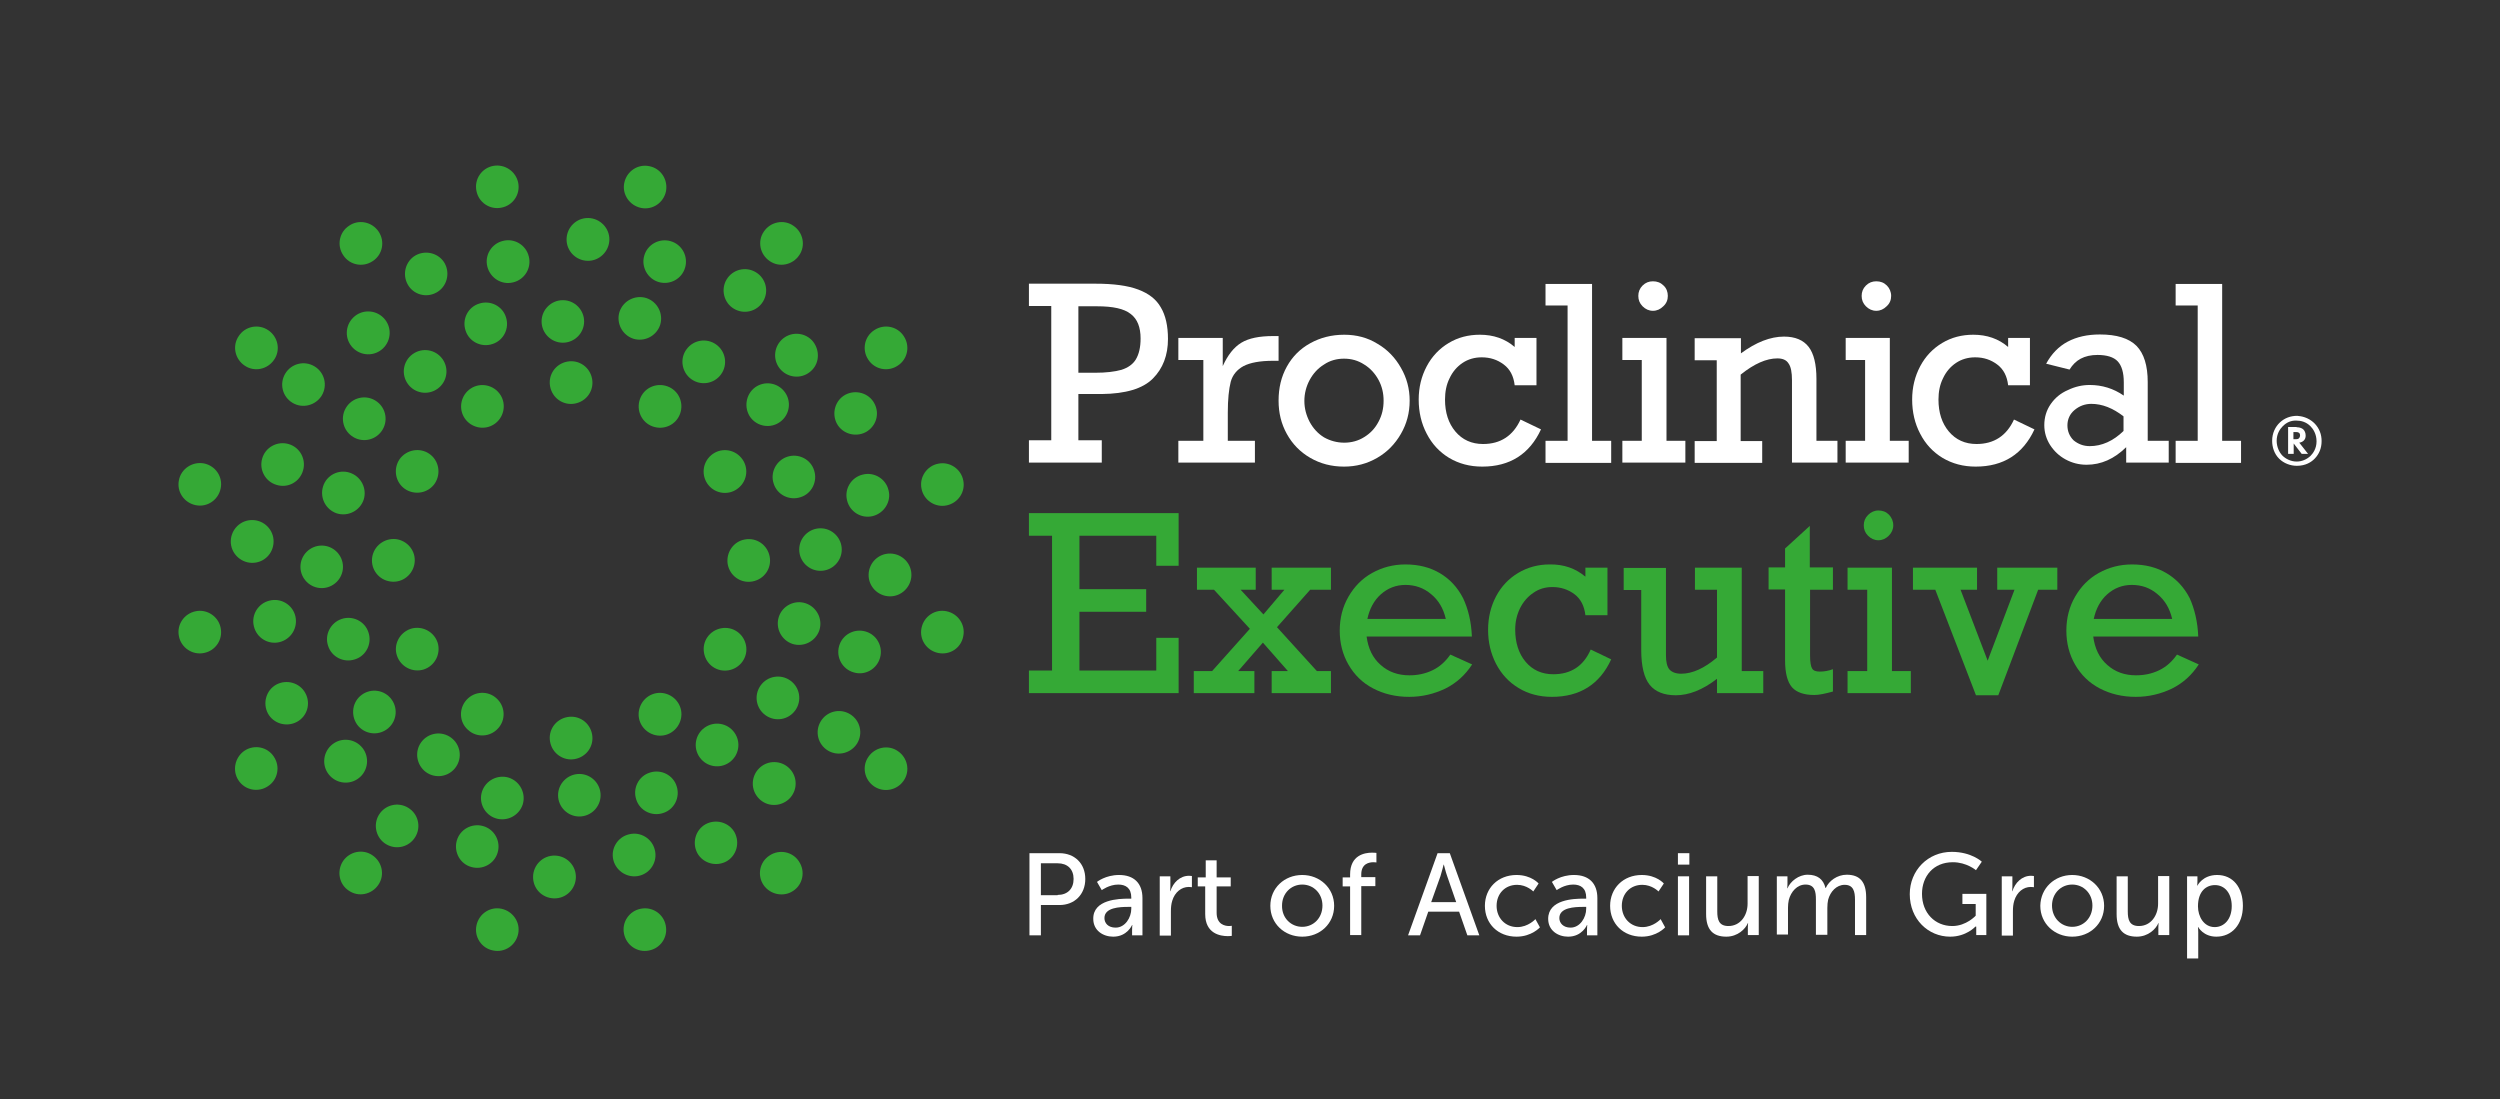 <?xml version="1.0" encoding="utf-8"?>
<!-- Generator: Adobe Illustrator 25.2.3, SVG Export Plug-In . SVG Version: 6.00 Build 0)  -->
<svg version="1.1" xmlns="http://www.w3.org/2000/svg" xmlns:xlink="http://www.w3.org/1999/xlink" x="0px" y="0px"
     viewBox="0 0 940.3 413.4" style="enable-background:new 0 0 940.3 413.4;" xml:space="preserve">
<rect x="0" y="0" width="940.3" height="413.4" fill="#333333" stroke="none"/>
<style type="text/css">
	.st0{fill:#FFFFFF;}
	.st1{fill:#35A936;}
</style>
    <g id="Layer_1">
	<g>
		<path class="st0" d="M387.2,320.9h11.3c5.6,0,9.7,3.8,9.7,9.7c0,5.9-4.1,9.8-9.7,9.8h-7v11.4h-4.3V320.9z M397.8,336.6
			c3.7,0,6-2.3,6-6c0-3.7-2.3-5.9-6-5.9h-6.3v12H397.8z"/>
        <path class="st0" d="M424.5,338h1v-0.4c0-3.6-2.1-4.9-4.9-4.9c-3.4,0-6.2,2.1-6.2,2.1l-1.8-3.1c0,0,3.2-2.6,8.3-2.6
			c5.6,0,8.8,3.1,8.8,8.7v14h-3.9v-2.1c0-1,0.1-1.8,0.1-1.8h-0.1c0,0-1.8,4.4-7.1,4.4c-3.8,0-7.5-2.3-7.5-6.7
			C411.1,338.3,420.8,338,424.5,338z M419.6,348.9c3.6,0,5.9-3.8,5.9-7.1v-0.7h-1.1c-3.2,0-9,0.2-9,4.2
			C415.4,347.2,416.8,348.9,419.6,348.9z"/>
        <path class="st0" d="M436.1,329.6h4.1v3.9c0,0.9-0.1,1.7-0.1,1.7h0.1c1-3.2,3.6-5.8,7-5.8c0.6,0,1.1,0.1,1.1,0.1v4.2
			c0,0-0.6-0.1-1.2-0.1c-2.7,0-5.2,1.9-6.2,5.2c-0.4,1.3-0.5,2.6-0.5,4v9.1h-4.2V329.6z"/>
        <path class="st0" d="M453.4,333.4h-2.9v-3.4h3v-6.4h4.1v6.4h5.3v3.4h-5.3v9.9c0,4.4,3.1,5,4.7,5c0.6,0,1-0.1,1-0.1v3.8
			c0,0-0.6,0.1-1.5,0.1c-2.8,0-8.5-0.9-8.5-8.3V333.4z"/>
        <path class="st0" d="M489.8,329.1c6.6,0,12,4.9,12,11.6c0,6.7-5.3,11.6-12,11.6s-12-4.9-12-11.6
			C477.8,334,483.1,329.1,489.8,329.1z M489.8,348.6c4.2,0,7.6-3.3,7.6-8c0-4.6-3.4-7.9-7.6-7.9c-4.2,0-7.6,3.3-7.6,7.9
			C482.1,345.3,485.6,348.6,489.8,348.6z"/>
        <path class="st0" d="M507.8,333.4H505v-3.4h2.8v-1.1c0-7.3,5.5-8.2,8.3-8.2c1,0,1.6,0.1,1.6,0.1v3.6c0,0-0.4-0.1-1.1-0.1
			c-1.6,0-4.6,0.5-4.6,4.6v1h5.3v3.4H512v18.4h-4.2V333.4z"/>
        <path class="st0" d="M548.8,342.9h-11.6l-3.1,8.9h-4.5l11.1-30.9h4.6l11.1,30.9h-4.5L548.8,342.9z M543,325.1c0,0-0.7,2.8-1.2,4.4
			l-3.5,9.8h9.4l-3.4-9.8C543.7,327.9,543.1,325.1,543,325.1L543,325.1z"/>
        <path class="st0" d="M570.4,329.1c5.6,0,8.3,3.2,8.3,3.2l-2,3c0,0-2.4-2.5-6.1-2.5c-4.5,0-7.7,3.3-7.7,7.9c0,4.5,3.2,8,7.8,8
			c4.1,0,6.8-3,6.8-3l1.7,3.1c0,0-3.1,3.5-8.8,3.5c-7,0-11.9-4.9-11.9-11.6C558.5,334.1,563.4,329.1,570.4,329.1z"/>
        <path class="st0" d="M595.6,338h1v-0.4c0-3.6-2.1-4.9-4.9-4.9c-3.4,0-6.2,2.1-6.2,2.1l-1.8-3.1c0,0,3.2-2.6,8.3-2.6
			c5.6,0,8.8,3.1,8.8,8.7v14h-3.9v-2.1c0-1,0.1-1.8,0.1-1.8h-0.1c0,0-1.8,4.4-7.1,4.4c-3.8,0-7.5-2.3-7.5-6.7
			C582.3,338.3,591.9,338,595.6,338z M590.7,348.9c3.6,0,5.9-3.8,5.9-7.1v-0.7h-1.1c-3.2,0-9,0.2-9,4.2
			C586.5,347.2,588,348.9,590.7,348.9z"/>
        <path class="st0" d="M617.5,329.1c5.6,0,8.3,3.2,8.3,3.2l-2,3c0,0-2.4-2.5-6.1-2.5c-4.5,0-7.7,3.3-7.7,7.9c0,4.5,3.2,8,7.8,8
			c4.1,0,6.8-3,6.8-3l1.7,3.1c0,0-3.1,3.5-8.8,3.5c-7,0-11.9-4.9-11.9-11.6C605.6,334.1,610.5,329.1,617.5,329.1z"/>
        <path class="st0" d="M631.1,320.9h4.3v4.3h-4.3V320.9z M631.1,329.6h4.2v22.2h-4.2V329.6z"/>
        <path class="st0" d="M641.7,329.6h4.2v13.2c0,3.1,0.6,5.5,4.2,5.5c4.5,0,7.2-4,7.2-8.4v-10.4h4.2v22.2h-4.1v-2.9
			c0-0.9,0.1-1.6,0.1-1.6h-0.1c-0.9,2.2-3.8,5.1-8.1,5.1c-5,0-7.6-2.6-7.6-8.5V329.6z"/>
        <path class="st0" d="M668.2,329.6h4.1v2.9c0,0.9-0.1,1.6-0.1,1.6h0.1c1.1-2.6,4.2-5.1,7.6-5.1c3.7,0,5.9,1.7,6.7,5h0.1
			c1.2-2.7,4.3-5,7.9-5c5,0,7.3,2.8,7.3,8.5v14.2h-4.2v-13.3c0-3.1-0.6-5.6-3.9-5.6c-3.1,0-5.4,2.6-6.2,5.6
			c-0.2,0.9-0.3,1.9-0.3,3.1v10.1H683v-13.3c0-2.9-0.4-5.6-3.9-5.6c-3.2,0-5.5,2.7-6.3,5.8c-0.2,0.9-0.3,1.9-0.3,2.9v10.1h-4.2
			V329.6z"/>
        <path class="st0" d="M734.1,320.4c7.4,0,11.3,3.7,11.3,3.7l-2.2,3.2c0,0-3.5-3-8.7-3c-7.3,0-11.6,5.3-11.6,11.9
			c0,7.2,4.9,12.1,11.4,12.1c5.3,0,8.8-3.9,8.8-3.9V340h-5v-3.8h9v15.5h-3.8v-1.9c0-0.7,0-1.3,0-1.3H743c0,0-3.4,3.8-9.5,3.8
			c-8.3,0-15.2-6.6-15.2-16C718.3,327.4,725.1,320.4,734.1,320.4z"/>
        <path class="st0" d="M752.8,329.6h4.1v3.9c0,0.9-0.1,1.7-0.1,1.7h0.1c1-3.2,3.6-5.8,7-5.8c0.6,0,1.1,0.1,1.1,0.1v4.2
			c0,0-0.6-0.1-1.2-0.1c-2.7,0-5.2,1.9-6.2,5.2c-0.4,1.3-0.5,2.6-0.5,4v9.1h-4.2V329.6z"/>
        <path class="st0" d="M779.4,329.1c6.6,0,12,4.9,12,11.6c0,6.7-5.3,11.6-12,11.6c-6.6,0-12-4.9-12-11.6
			C767.5,334,772.8,329.1,779.4,329.1z M779.4,348.6c4.2,0,7.6-3.3,7.6-8c0-4.6-3.4-7.9-7.6-7.9c-4.2,0-7.6,3.3-7.6,7.9
			C771.8,345.3,775.3,348.6,779.4,348.6z"/>
        <path class="st0" d="M796.1,329.6h4.2v13.2c0,3.1,0.6,5.5,4.2,5.5c4.5,0,7.2-4,7.2-8.4v-10.4h4.2v22.2h-4.1v-2.9
			c0-0.9,0.1-1.6,0.1-1.6h-0.1c-0.9,2.2-3.8,5.1-8.1,5.1c-5,0-7.6-2.6-7.6-8.5V329.6z"/>
        <path class="st0" d="M822.6,329.6h3.9v1.9c0,0.9-0.1,1.6-0.1,1.6h0.1c0,0,1.9-4,7.4-4c6,0,9.7,4.7,9.7,11.6
			c0,7.1-4.2,11.6-10,11.6c-4.9,0-6.8-3.6-6.8-3.6h-0.1c0,0,0.1,0.8,0.1,1.9v9.9h-4.2V329.6z M833,348.7c3.5,0,6.4-2.9,6.4-7.9
			c0-4.8-2.6-7.9-6.3-7.9c-3.3,0-6.4,2.3-6.4,8C826.7,344.7,828.9,348.7,833,348.7z"/>
	</g>
        <g>
		<path class="st1" d="M190.3,119.3c1.4,4.2-0.9,8.8-5.1,10.1c-4.2,1.4-8.8-0.9-10.1-5.1c-1.4-4.2,0.9-8.8,5.1-10.1
			C184.4,112.8,189,115.1,190.3,119.3"/>
            <path class="st1" d="M254.5,295.7c1.4,4.2-0.9,8.8-5.1,10.1c-4.2,1.4-8.8-0.9-10.1-5.1c-1.4-4.2,0.9-8.8,5.1-10.1
			C248.6,289.2,253.2,291.5,254.5,295.7"/>
            <path class="st1" d="M166.4,135c2.6,3.6,1.8,8.6-1.8,11.2c-3.6,2.6-8.6,1.8-11.2-1.8c-2.6-3.6-1.8-8.6,1.8-11.2
			C158.8,130.6,163.8,131.4,166.4,135"/>
            <path class="st1" d="M276.2,275.5c2.6,3.6,1.8,8.6-1.8,11.2c-3.6,2.6-8.6,1.8-11.2-1.8c-2.6-3.6-1.8-8.6,1.8-11.2
			C268.6,271.1,273.6,271.9,276.2,275.5"/>
            <path class="st1" d="M141.7,151c3.6,2.6,4.4,7.6,1.8,11.2c-2.6,3.6-7.6,4.4-11.2,1.8c-3.6-2.6-4.4-7.6-1.8-11.2
			C133.1,149.2,138.1,148.4,141.7,151"/>
            <path class="st1" d="M297.3,256c3.6,2.6,4.4,7.6,1.8,11.2c-2.6,3.6-7.6,4.4-11.2,1.8c-3.6-2.6-4.4-7.6-1.8-11.2
			C288.7,254.2,293.7,253.4,297.3,256"/>
            <path class="st1" d="M131.6,177.8c4.2,1.4,6.5,5.9,5.2,10.1c-1.4,4.2-5.9,6.5-10.1,5.2c-4.2-1.4-6.5-5.9-5.2-10.1
			C122.8,178.7,127.4,176.4,131.6,177.8"/>
            <path class="st1" d="M303,226.9c4.2,1.4,6.5,5.9,5.2,10.1c-1.4,4.2-5.9,6.5-10.1,5.2c-4.2-1.4-6.5-5.9-5.2-10.1
			C294.2,227.9,298.8,225.5,303,226.9"/>
            <path class="st1" d="M121,205.2c4.4,0,8,3.6,8,8c0,4.4-3.6,8-8,8c-4.4,0-8-3.6-8-8C113,208.8,116.6,205.2,121,205.2"/>
            <path class="st1" d="M308.6,198.7c4.4,0,8,3.6,8,8c0,4.4-3.6,8-8,8c-4.4,0-8-3.6-8-8C300.6,202.3,304.2,198.7,308.6,198.7"/>
            <path class="st1" d="M128.5,232.8c4.2-1.4,8.8,0.9,10.1,5.1c1.4,4.2-0.9,8.8-5.1,10.1c-4.2,1.4-8.8-0.9-10.1-5.1
			C122,238.8,124.3,234.2,128.5,232.8"/>
            <path class="st1" d="M296.1,171.8c4.2-1.4,8.8,0.9,10.1,5.1c1.4,4.2-0.9,8.8-5.1,10.1c-4.2,1.4-8.8-0.9-10.1-5.1
			C289.6,177.8,291.9,173.2,296.1,171.8"/>
            <path class="st1" d="M136.1,261.3c3.6-2.6,8.6-1.8,11.2,1.8c2.6,3.6,1.8,8.6-1.8,11.2c-3.6,2.6-8.6,1.8-11.2-1.8
			C131.8,268.9,132.5,263.9,136.1,261.3"/>
            <path class="st1" d="M284,145.7c3.6-2.6,8.6-1.8,11.2,1.8c2.6,3.6,1.8,8.6-1.8,11.2c-3.6,2.6-8.6,1.8-11.2-1.8
			C279.7,153.3,280.5,148.3,284,145.7"/>
            <path class="st1" d="M158.4,279.2c2.6-3.6,7.6-4.4,11.2-1.8c3.6,2.6,4.4,7.6,1.8,11.2c-2.6,3.6-7.6,4.4-11.2,1.8
			C156.7,287.8,155.8,282.8,158.4,279.2"/>
            <path class="st1" d="M258.2,131.4c2.6-3.6,7.6-4.4,11.2-1.8c3.6,2.6,4.4,7.6,1.8,11.2c-2.6,3.6-7.6,4.4-11.2,1.8
			C256.4,140,255.6,134.9,258.2,131.4"/>
            <path class="st1" d="M181.3,297.7c1.4-4.2,5.9-6.5,10.1-5.2c4.2,1.4,6.5,5.9,5.2,10.1c-1.4,4.2-5.9,6.5-10.1,5.2
			C182.3,306.5,179.9,301.9,181.3,297.7"/>
            <path class="st1" d="M233,117.3c1.4-4.2,5.9-6.5,10.1-5.2c4.2,1.4,6.5,5.9,5.2,10.1c-1.4,4.2-5.9,6.5-10.1,5.2
			C234,126,231.7,121.5,233,117.3"/>
            <path class="st1" d="M209.9,299.1c0-4.4,3.6-8,8-8c4.4,0,8,3.6,8,8c0,4.4-3.6,8-8,8C213.5,307.1,209.9,303.5,209.9,299.1"/>
            <path class="st1" d="M203.7,120.9c0-4.4,3.6-8,8-8c4.4,0,8,3.6,8,8c0,4.4-3.6,8-8,8C207.3,128.9,203.7,125.3,203.7,120.9"/>
            <path class="st1" d="M142.5,306.5c2.3-3.8,7.2-5,11-2.7c3.8,2.3,5,7.2,2.7,11c-2.3,3.8-7.2,5-11,2.7
			C141.5,315.3,140.2,310.3,142.5,306.5"/>
            <path class="st1" d="M273.3,105.1c2.3-3.8,7.2-5,11-2.7c3.8,2.3,5,7.2,2.7,11c-2.3,3.8-7.2,5-11,2.7
			C272.3,113.9,271,108.9,273.3,105.1"/>
            <path class="st1" d="M171.8,316.2c1.2-4.3,5.7-6.7,9.9-5.5c4.3,1.2,6.7,5.7,5.5,9.9c-1.2,4.3-5.7,6.7-9.9,5.5
			C173.1,325,170.6,320.5,171.8,316.2"/>
            <path class="st1" d="M242.3,96.2c1.2-4.3,5.7-6.7,9.9-5.5c4.3,1.2,6.7,5.7,5.5,9.9c-1.2,4.3-5.7,6.7-9.9,5.5
			C243.6,104.9,241.1,100.4,242.3,96.2"/>
            <path class="st1" d="M200.5,329.7c0.1-4.4,3.7-8,8.2-7.9c4.4,0.1,8,3.7,7.9,8.2c-0.1,4.4-3.7,8-8.2,7.9
			C203.9,337.8,200.4,334.2,200.5,329.7"/>
            <path class="st1" d="M213.1,89.9c0.1-4.4,3.7-8,8.2-7.9c4.4,0.1,8,3.8,7.9,8.2c-0.1,4.4-3.8,8-8.2,7.9
			C216.5,98,213,94.3,213.1,89.9"/>
            <path class="st1" d="M230.7,323.5c-1.1-4.3,1.6-8.7,5.9-9.7c4.3-1.1,8.7,1.6,9.7,5.9c1.1,4.3-1.6,8.7-5.9,9.7
			C236.2,330.4,231.8,327.8,230.7,323.5"/>
            <path class="st1" d="M183.3,100.3c-1.1-4.3,1.6-8.7,5.9-9.7c4.3-1.1,8.7,1.6,9.7,5.9c1.1,4.3-1.6,8.7-5.9,9.7
			C188.7,107.3,184.4,104.6,183.3,100.3"/>
            <path class="st1" d="M262.3,320.9c-2.1-3.9-0.7-8.8,3.1-10.9c3.9-2.1,8.8-0.7,10.9,3.1c2.1,3.9,0.7,8.8-3.1,10.9
			C269.3,326.1,264.4,324.7,262.3,320.9"/>
            <path class="st1" d="M153.3,106.9c-2.1-3.9-0.7-8.8,3.1-10.9c3.9-2.1,8.8-0.7,10.9,3.1c2.1,3.9,0.7,8.8-3.1,10.9
			C160.3,112.2,155.4,110.8,153.3,106.9"/>
            <path class="st1" d="M285.4,300.3c-3.1-3.2-3-8.3,0.2-11.4c3.2-3.1,8.3-3,11.4,0.2c3.1,3.2,3,8.3-0.2,11.4
			C293.5,303.6,288.4,303.5,285.4,300.3"/>
            <path class="st1" d="M132.7,130.8c-3.1-3.2-3-8.3,0.2-11.4c3.2-3.1,8.3-3,11.4,0.2c3.1,3.2,3,8.3-0.2,11.4
			C140.9,134.1,135.8,134,132.7,130.8"/>
            <path class="st1" d="M311.4,282.3c-3.8-2.3-5-7.2-2.7-11c2.3-3.8,7.2-5,11-2.7c3.8,2.3,5,7.2,2.7,11
			C320.1,283.3,315.2,284.6,311.4,282.3"/>
            <path class="st1" d="M110,151.5c-3.8-2.3-5-7.2-2.7-11c2.3-3.8,7.2-5,11-2.7c3.8,2.3,5,7.2,2.7,11
			C118.7,152.5,113.8,153.8,110,151.5"/>
            <path class="st1" d="M321.1,252.9c-4.3-1.2-6.7-5.7-5.5-9.9c1.2-4.3,5.7-6.7,9.9-5.5c4.3,1.2,6.7,5.7,5.5,9.9
			C329.8,251.7,325.3,254.2,321.1,252.9"/>
            <path class="st1" d="M104.1,182.4c-4.3-1.2-6.7-5.7-5.5-9.9c1.2-4.3,5.7-6.7,9.9-5.5c4.3,1.2,6.7,5.7,5.5,9.9
			C112.8,181.2,108.4,183.7,104.1,182.4"/>
            <path class="st1" d="M334.6,224.3c-4.4-0.1-8-3.7-7.9-8.2c0.1-4.4,3.7-8,8.2-7.9c4.4,0.1,8,3.7,7.9,8.2
			C342.7,220.8,339,224.4,334.6,224.3"/>
            <path class="st1" d="M94.7,211.7c-4.4-0.1-8-3.8-7.9-8.2c0.1-4.4,3.7-8,8.2-7.9c4.4,0.1,8,3.7,7.9,8.2
			C102.8,208.3,99.2,211.8,94.7,211.7"/>
            <path class="st1" d="M328.3,194.1c-4.3,1.1-8.7-1.6-9.7-5.9c-1.1-4.3,1.6-8.7,5.9-9.7c4.3-1.1,8.7,1.6,9.7,5.9
			C335.3,188.6,332.6,193,328.3,194.1"/>
            <path class="st1" d="M105.2,241.5c-4.3,1.1-8.7-1.6-9.7-5.9c-1.1-4.3,1.6-8.7,5.9-9.7c4.3-1.1,8.7,1.6,9.7,5.9
			C112.1,236.1,109.5,240.4,105.2,241.5"/>
            <path class="st1" d="M325.7,162.5c-3.9,2.1-8.8,0.7-10.9-3.1c-2.1-3.9-0.7-8.8,3.1-10.9c3.9-2.1,8.8-0.7,10.9,3.1
			C331,155.5,329.6,160.3,325.7,162.5"/>
            <path class="st1" d="M111.7,271.5c-3.9,2.1-8.8,0.7-10.9-3.1c-2.1-3.9-0.7-8.8,3.1-10.9c3.9-2.1,8.8-0.7,10.9,3.1
			C117,264.5,115.6,269.4,111.7,271.5"/>
            <path class="st1" d="M305.2,139.4c-3.2,3.1-8.3,3-11.4-0.2c-3.1-3.2-3-8.3,0.2-11.4c3.2-3.1,8.3-3,11.4,0.2
			C308.4,131.3,308.4,136.4,305.2,139.4"/>
            <path class="st1" d="M135.6,292.1c-3.2,3.1-8.3,3-11.4-0.2c-3.1-3.2-3-8.3,0.2-11.4c3.2-3.1,8.3-3,11.4,0.2
			C138.9,283.9,138.8,289,135.6,292.1"/>
            <path class="st1" d="M194.9,68.7c0.9,4.4-2,8.6-6.3,9.4c-4.4,0.9-8.6-2-9.4-6.3c-0.9-4.4,2-8.6,6.3-9.4
			C189.8,61.6,194,64.4,194.9,68.7"/>
            <path class="st1" d="M300.6,96c-2.5,3.7-7.5,4.7-11.1,2.2c-3.7-2.5-4.7-7.5-2.2-11.1c2.5-3.7,7.5-4.7,11.1-2.2
			C302.1,87.4,303.1,92.4,300.6,96"/>
            <path class="st1" d="M356,190.1c-4.3,0.9-8.6-2-9.4-6.3c-0.9-4.3,2-8.6,6.3-9.4c4.3-0.9,8.6,2,9.4,6.3
			C363.2,185,360.4,189.2,356,190.1"/>
            <path class="st1" d="M328.8,295.8c-3.7-2.5-4.7-7.5-2.2-11.1c2.5-3.7,7.5-4.7,11.1-2.2c3.7,2.5,4.7,7.5,2.2,11.1
			C337.4,297.3,332.4,298.2,328.8,295.8"/>
            <path class="st1" d="M234.7,351.2c-0.9-4.4,2-8.6,6.3-9.4c4.4-0.9,8.6,2,9.4,6.3c0.9,4.4-2,8.6-6.3,9.4
			C239.8,358.4,235.6,355.6,234.7,351.2"/>
            <path class="st1" d="M129,323.9c2.5-3.7,7.5-4.7,11.1-2.2c3.7,2.5,4.7,7.5,2.2,11.1c-2.5,3.7-7.5,4.7-11.1,2.2
			C127.5,332.6,126.6,327.6,129,323.9"/>
            <path class="st1" d="M73.6,229.9c4.3-0.9,8.6,2,9.4,6.3c0.9,4.4-2,8.6-6.3,9.4c-4.3,0.9-8.6-2-9.4-6.3
			C66.4,235,69.2,230.8,73.6,229.9"/>
            <path class="st1" d="M100.9,124.2c3.7,2.5,4.7,7.5,2.2,11.1c-2.5,3.7-7.5,4.7-11.1,2.2c-3.7-2.5-4.7-7.5-2.2-11.1
			C92.2,122.7,97.2,121.7,100.9,124.2"/>
            <path class="st1" d="M142.4,87.1c2.5,3.7,1.5,8.7-2.2,11.1c-3.7,2.5-8.7,1.5-11.1-2.2c-2.5-3.7-1.5-8.7,2.2-11.1
			C134.9,82.4,139.9,83.4,142.4,87.1"/>
            <path class="st1" d="M250.5,71.9c-0.9,4.4-5.1,7.2-9.4,6.3c-4.3-0.9-7.2-5.1-6.3-9.4c0.9-4.4,5.1-7.2,9.4-6.3
			C248.5,63.3,251.3,67.5,250.5,71.9"/>
            <path class="st1" d="M337.7,137.5c-3.7,2.5-8.7,1.5-11.1-2.2c-2.5-3.7-1.5-8.7,2.2-11.1c3.7-2.5,8.7-1.5,11.1,2.2
			C342.4,130.1,341.4,135.1,337.7,137.5"/>
            <path class="st1" d="M352.9,245.6c-4.4-0.9-7.2-5.1-6.3-9.4c0.9-4.4,5.1-7.2,9.4-6.3c4.4,0.9,7.2,5.1,6.3,9.4
			C361.5,243.7,357.3,246.5,352.9,245.6"/>
            <path class="st1" d="M287.2,332.9c-2.5-3.7-1.5-8.7,2.2-11.1c3.7-2.5,8.7-1.5,11.1,2.2c2.5,3.7,1.5,8.7-2.2,11.1
			C294.7,337.5,289.7,336.5,287.2,332.9"/>
            <path class="st1" d="M179.2,348.1c0.9-4.4,5.1-7.2,9.4-6.3c4.3,0.9,7.2,5.1,6.3,9.4c-0.9,4.4-5.1,7.2-9.4,6.3
			C181.1,356.7,178.3,352.4,179.2,348.1"/>
            <path class="st1" d="M91.9,282.4c3.7-2.5,8.7-1.5,11.1,2.2c2.5,3.7,1.5,8.7-2.2,11.1c-3.7,2.5-8.7,1.5-11.1-2.2
			C87.3,289.9,88.3,284.9,91.9,282.4"/>
            <path class="st1" d="M76.7,174.3c4.4,0.9,7.2,5.1,6.3,9.4c-0.9,4.4-5.1,7.2-9.4,6.3c-4.4-0.9-7.2-5.1-6.3-9.4
			C68.1,176.3,72.4,173.5,76.7,174.3"/>
            <path class="st1" d="M222.7,142.5c0.8,4.4-2.1,8.5-6.5,9.3c-4.4,0.8-8.5-2.1-9.3-6.5c-0.8-4.4,2.1-8.5,6.5-9.3
			C217.8,135.2,221.9,138.1,222.7,142.5"/>
            <path class="st1" d="M206.9,279c-0.8-4.4,2.1-8.5,6.5-9.3c4.4-0.8,8.5,2.1,9.3,6.5c0.8,4.4-2.1,8.5-6.5,9.3
			C211.9,286.3,207.7,283.4,206.9,279"/>
            <path class="st1" d="M188.2,148.5c2.4,3.7,1.3,8.7-2.4,11.1c-3.7,2.4-8.7,1.3-11.1-2.4c-2.4-3.7-1.3-8.7,2.4-11.1
			C180.8,143.7,185.8,144.8,188.2,148.5"/>
            <path class="st1" d="M240.4,266.9c1-4.3,5.2-7.1,9.6-6.1c4.3,1,7.1,5.2,6.1,9.6c-1,4.3-5.2,7.1-9.6,6.1
			C242.2,275.5,239.4,271.3,240.4,266.9"/>
            <path class="st1" d="M274.1,252.1c-4.4,0.8-8.5-2.1-9.3-6.5c-0.8-4.4,2.1-8.5,6.5-9.3c4.4-0.8,8.5,2.1,9.3,6.5
			C281.4,247.1,278.5,251.3,274.1,252.1"/>
            <path class="st1" d="M161.5,170.7c3.6,2.5,4.5,7.5,2,11.2c-2.5,3.6-7.5,4.5-11.2,2c-3.6-2.5-4.5-7.5-2-11.2
			C152.9,169.1,157.9,168.2,161.5,170.7"/>
            <path class="st1" d="M149.7,202.9c4.3,1,7.1,5.2,6.1,9.6c-1,4.3-5.2,7.1-9.6,6.1c-4.3-0.9-7.1-5.2-6.1-9.6
			C141.1,204.7,145.4,202,149.7,202.9"/>
            <path class="st1" d="M280.2,202.9c4.4-0.8,8.5,2.1,9.3,6.5c0.8,4.4-2.1,8.5-6.5,9.3c-4.4,0.8-8.5-2.1-9.3-6.5
			C273,207.8,275.9,203.6,280.2,202.9"/>
            <path class="st1" d="M154.5,236.5c4.2-1.3,8.7,1,10.1,5.2c1.3,4.2-1,8.7-5.2,10.1c-4.2,1.3-8.7-1-10.1-5.2
			C147.9,242.4,150.3,237.9,154.5,236.5"/>
            <path class="st1" d="M267.5,171.2c3.4-2.9,8.5-2.4,11.3,1c2.9,3.4,2.4,8.5-1,11.3c-3.4,2.9-8.5,2.4-11.3-1
			C263.7,179.1,264.1,174.1,267.5,171.2"/>
            <path class="st1" d="M175.5,263.2c3-3.3,8.1-3.5,11.3-0.5c3.3,3,3.5,8.1,0.5,11.3c-3,3.3-8.1,3.5-11.3,0.5
			C172.7,271.6,172.5,266.5,175.5,263.2"/>
            <path class="st1" d="M240.7,150.1c1.5-4.2,6.1-6.3,10.3-4.8c4.2,1.5,6.3,6.1,4.8,10.3c-1.5,4.2-6.1,6.3-10.3,4.8
			C241.3,158.9,239.2,154.3,240.7,150.1"/>
	</g>
        <g>
		<g id="MEDIUM_EXECUTIVE_1_">
			<g>
				<g>
					<polygon class="st1" points="434.9,212.8 434.9,201.5 406,201.5 406,221.6 431.1,221.6 431.1,230.1 406,230.1 406,252.2 
						434.9,252.2 434.9,239.9 443.3,239.9 443.3,260.7 387,260.7 387,252.2 395.7,252.2 395.7,201.5 387,201.5 387,193 443.3,193 
						443.3,212.8 					"/>
                    <polygon class="st1" points="466.6,221.8 475.2,231.1 483.1,221.8 478.3,221.8 478.3,213.5 500.6,213.5 500.6,221.8 
						492.8,221.8 480.3,235.9 495.3,252.4 500.6,252.4 500.6,260.7 478.3,260.7 478.3,252.4 484.4,252.4 475,241.7 465.7,252.4 
						471.8,252.4 471.8,260.7 449,260.7 449,252.4 455.9,252.4 470.1,236.5 456.6,221.8 450.2,221.8 450.2,213.5 472.3,213.5 
						472.3,221.8 					"/>
                    <path class="st1" d="M553.6,239.4H514c0.6,4.5,2.3,8.1,5.3,10.7c2.9,2.6,6.5,3.9,10.8,3.9c3.1,0,6-0.6,8.7-1.9
						c2.7-1.3,4.9-3.3,6.7-5.9l8.2,3.7c-2.6,4-5.9,7-10.1,9.1c-4.2,2-8.7,3.1-13.6,3.1c-5.1,0-9.6-1.1-13.6-3.2
						c-4-2.1-7-5.1-9.2-8.9c-2.2-3.8-3.3-8.1-3.3-12.8c0-4.7,1.1-9,3.3-12.8c2.2-3.8,5.1-6.8,8.9-8.9c3.8-2.1,7.9-3.2,12.5-3.2
						c5,0,9.3,1.1,13,3.3c3.7,2.2,6.6,5.3,8.7,9.4C552.2,229,553.4,233.9,553.6,239.4 M528.6,220c-3.5,0-6.6,1.2-9.2,3.5
						c-2.6,2.3-4.3,5.5-5.1,9.3h29.5c-0.9-3.9-2.7-7-5.5-9.3C535.5,221.1,532.2,220,528.6,220"/>
                    <path class="st1" d="M596.3,216.9v-3.4h8.3v17.9h-8.3c-0.4-3.4-1.7-6.1-4.1-7.9c-2.4-1.8-5.2-2.7-8.3-2.7
						c-2.7,0-5.1,0.7-7.2,2.2c-2.1,1.4-3.8,3.4-5,5.8c-1.2,2.5-1.8,5.1-1.8,8c0,4.9,1.3,9,3.9,12.1c2.6,3.1,6.1,4.7,10.4,4.7
						c6.7,0,11.4-3.1,14.1-9.3l7.7,3.7c-4.3,9.4-11.8,14.1-22.3,14.1c-4.7,0-8.9-1.1-12.5-3.3c-3.7-2.2-6.5-5.3-8.5-9.1
						c-2-3.9-3-8.1-3-12.8c0-4.6,1-8.8,3-12.6c2-3.8,4.8-6.7,8.3-8.8c3.5-2.1,7.5-3.2,11.8-3.2C588.2,212.2,592.6,213.8,596.3,216.9
						"/>
                    <path class="st1" d="M632.3,253.4c4.2,0,8.7-2,13.5-6.1v-25.5h-8.3v-8.3h17.6v38.9h8.1v8.3h-17.4v-5.4
						c-5.4,4.2-10.6,6.2-15.5,6.2c-4.4,0-7.7-1.3-9.8-3.9c-2.1-2.6-3.2-7-3.2-13.1v-22.6h-6.6v-8.3h15.9v32.9c0,2.4,0.4,4.2,1.3,5.3
						C628.8,252.8,630.3,253.4,632.3,253.4"/>
                    <path class="st1" d="M689.4,213.5v8.3h-8.6v24.7c0,2.6,0.3,4.2,0.8,5s1.5,1.1,2.9,1.1c1.6,0,3.3-0.3,4.9-0.9v8.4
						c-2.9,0.8-5.2,1.3-7,1.3c-3.9,0-6.7-1-8.4-2.9c-1.7-2-2.6-5.3-2.6-10.1v-26.7h-6.2v-8.3h6.2v-7.1l9.3-8.5v15.6H689.4z"/>
                    <path class="st1" d="M718.7,252.4v8.3h-23.8v-8.3h7.4v-30.6h-7.4v-8.3h16.7v38.9H718.7z M712.1,197.6c0,1.5-0.6,2.8-1.7,3.9
						c-1.1,1.1-2.4,1.7-3.9,1.7c-1.5,0-2.8-0.6-3.9-1.7c-1.1-1.1-1.6-2.4-1.6-3.9c0-1.5,0.5-2.8,1.6-3.9c1.1-1.1,2.4-1.7,3.9-1.7
						c1.6,0,2.9,0.5,4,1.6C711.5,194.7,712.1,196,712.1,197.6"/>
                    <polygon class="st1" points="737.4,221.8 747.6,248.5 757.7,221.8 751.2,221.8 751.2,213.5 773.8,213.5 773.8,221.8 
						766.6,221.8 751.6,261.5 743.2,261.5 727.9,221.8 719.5,221.8 719.5,213.5 743.6,213.5 743.6,221.8 					"/>
                    <path class="st1" d="M826.8,239.4h-39.5c0.6,4.5,2.3,8.1,5.3,10.7c2.9,2.6,6.5,3.9,10.8,3.9c3.1,0,6-0.6,8.7-1.9
						c2.7-1.3,4.9-3.3,6.7-5.9l8.2,3.7c-2.6,4-5.9,7-10.1,9.1c-4.2,2-8.7,3.1-13.6,3.1c-5.1,0-9.6-1.1-13.6-3.2
						c-4-2.1-7-5.1-9.2-8.9c-2.2-3.8-3.3-8.1-3.3-12.8c0-4.7,1.1-9,3.3-12.8c2.2-3.8,5.1-6.8,8.9-8.9c3.8-2.1,7.9-3.2,12.5-3.2
						c5,0,9.3,1.1,13,3.3c3.7,2.2,6.6,5.3,8.7,9.4C825.4,229,826.6,233.9,826.8,239.4 M801.8,220c-3.5,0-6.6,1.2-9.2,3.5
						c-2.6,2.3-4.3,5.5-5.1,9.3H817c-0.9-3.9-2.7-7-5.5-9.3C808.7,221.1,805.5,220,801.8,220"/>
                    <path class="st0" d="M439.3,127.5c0,6.1-1.9,11.1-5.7,14.9c-3.8,3.8-10.2,5.7-19.2,5.8h-8.8v17.4h8.8v8.4H387v-8.4h8.4v-50.5
						H387v-8.4h25c6.8,0,12.1,0.7,16.1,2.2c4,1.5,6.8,3.7,8.5,6.7C438.4,118.6,439.3,122.6,439.3,127.5 M429,127.3
						c0-4.2-1.2-7.3-3.7-9.2c-2.5-2-6.7-2.9-12.7-2.9h-7v25h6.3c4.1,0,7.4-0.4,9.9-1.1c2.5-0.8,4.3-2.1,5.4-3.9
						C428.4,133.2,429,130.6,429,127.3"/>
                    <path class="st0" d="M461.8,155.2v10.6H472v8.2h-28.8v-8.2h9.4v-30.4h-9.4v-8.3h16.7v10.6c1.9-4.2,4.2-7.1,7-8.8
						c2.8-1.7,6.8-2.5,11.9-2.5h2.1v9.3h-2c-5,0-8.7,0.7-11.2,2c-2.4,1.3-4.1,3.3-4.8,5.9C462.2,146.4,461.8,150.2,461.8,155.2"/>
                    <path class="st0" d="M530.2,150.7c0,4.6-1.1,8.7-3.3,12.5c-2.2,3.8-5.1,6.8-8.9,9c-3.8,2.2-7.9,3.3-12.5,3.3
						c-4.7,0-8.9-1.1-12.7-3.3c-3.8-2.2-6.7-5.2-8.8-9c-2.1-3.8-3.1-7.9-3.1-12.5c0-4.8,1-9,3.1-12.8c2.1-3.8,5-6.7,8.8-8.8
						s8-3.2,12.8-3.2c4.6,0,8.8,1.1,12.5,3.4c3.8,2.2,6.7,5.3,8.8,9C529.1,142.1,530.2,146.2,530.2,150.7 M505.6,166.5
						c2.7,0,5.3-0.7,7.5-2.1c2.3-1.4,4.1-3.3,5.4-5.8c1.3-2.4,1.9-5,1.9-7.9c0-2.8-0.6-5.4-1.9-7.8c-1.3-2.4-3.1-4.4-5.4-5.8
						c-2.3-1.5-4.8-2.2-7.6-2.2c-2.7,0-5.3,0.7-7.5,2.2c-2.3,1.4-4.1,3.4-5.4,5.8c-1.3,2.4-2,5.1-2,7.9s0.7,5.4,2,7.9
						c1.3,2.4,3.1,4.4,5.4,5.8C500.3,165.8,502.9,166.5,505.6,166.5"/>
                    <path class="st0" d="M569.7,130.5v-3.4h8.2v17.8h-8.2c-0.4-3.4-1.7-6-4.1-7.8c-2.4-1.8-5.1-2.7-8.3-2.7c-2.7,0-5.1,0.7-7.2,2.1
						c-2.1,1.4-3.8,3.4-4.9,5.8c-1.2,2.4-1.7,5.1-1.7,8c0,4.9,1.3,8.9,3.9,12c2.6,3.1,6.1,4.7,10.4,4.7c6.6,0,11.3-3.1,14.1-9.2
						l7.7,3.7c-4.3,9.3-11.7,14-22.1,14c-4.7,0-8.8-1.1-12.5-3.3c-3.6-2.2-6.4-5.2-8.4-9.1c-2-3.8-3-8.1-3-12.8c0-4.6,1-8.7,3-12.5
						c2-3.8,4.8-6.7,8.3-8.8c3.5-2.1,7.4-3.1,11.7-3.1C561.7,125.9,566.1,127.4,569.7,130.5"/>
                    <polygon class="st0" points="606,165.8 606,174.1 581.3,174.1 581.3,165.8 589.6,165.8 589.6,114.9 581.3,114.9 581.3,106.8 
						598.8,106.8 598.8,165.8 					"/>
                    <path class="st0" d="M633.9,165.8v8.2h-23.7v-8.2h7.3v-30.4h-7.3v-8.3h16.6v38.7H633.9z M627.3,111.3c0,1.5-0.5,2.8-1.7,3.9
						c-1.1,1.1-2.4,1.7-3.9,1.7c-1.5,0-2.8-0.6-3.9-1.7c-1.1-1.1-1.6-2.4-1.6-3.9c0-1.5,0.5-2.8,1.6-3.9c1.1-1.1,2.4-1.6,3.9-1.6
						c1.6,0,2.9,0.5,4,1.6C626.8,108.4,627.3,109.8,627.3,111.3"/>
                    <path class="st0" d="M683.2,142.5v23.3h7.9v8.2H674v-31c0-2.9-0.4-5.1-1.3-6.3c-0.8-1.3-2.2-1.9-4.2-1.9c-4.1,0-8.7,2-13.8,6.1
						v25h8.1v8.2h-25.4v-8.2h8.3v-30.4h-8.3v-8.3h17.4v5.7c5.7-4.2,11.1-6.3,16.2-6.3c4.2,0,7.3,1.3,9.3,3.9
						C682.2,133,683.2,137,683.2,142.5"/>
                    <path class="st0" d="M717.9,165.8v8.2h-23.7v-8.2h7.3v-30.4h-7.3v-8.3h16.6v38.7H717.9z M711.3,111.3c0,1.5-0.5,2.8-1.7,3.9
						c-1.1,1.1-2.4,1.7-3.9,1.7c-1.5,0-2.8-0.6-3.9-1.7c-1.1-1.1-1.6-2.4-1.6-3.9c0-1.5,0.5-2.8,1.6-3.9c1.1-1.1,2.4-1.6,3.9-1.6
						c1.6,0,2.9,0.5,4,1.6C710.7,108.4,711.3,109.8,711.3,111.3"/>
                    <path class="st0" d="M755.3,130.5v-3.4h8.2v17.8h-8.2c-0.4-3.4-1.7-6-4.1-7.8c-2.4-1.8-5.1-2.7-8.3-2.7c-2.7,0-5.1,0.7-7.2,2.1
						c-2.1,1.4-3.8,3.4-4.9,5.8c-1.2,2.4-1.7,5.1-1.7,8c0,4.9,1.3,8.9,3.9,12c2.6,3.1,6.1,4.7,10.4,4.7c6.6,0,11.3-3.1,14.1-9.2
						l7.7,3.7c-4.3,9.3-11.7,14-22.1,14c-4.7,0-8.8-1.1-12.5-3.3c-3.6-2.2-6.4-5.2-8.4-9.1c-2-3.8-3-8.1-3-12.8c0-4.6,1-8.7,3-12.5
						c2-3.8,4.8-6.7,8.3-8.8c3.5-2.1,7.4-3.1,11.7-3.1C747.3,125.9,751.7,127.4,755.3,130.5"/>
                    <path class="st0" d="M807.8,143.7v22.1h7.9v8.2h-16v-5.8c-4.5,4.4-9.4,6.6-14.9,6.6c-2.9,0-5.5-0.7-7.9-2
						c-2.4-1.3-4.3-3.1-5.8-5.4c-1.4-2.2-2.2-4.7-2.2-7.5c0-2.9,0.8-5.6,2.4-7.9c1.6-2.3,3.7-4.1,6.5-5.3c2.7-1.3,5.4-1.9,8.2-1.9
						c4.6,0,8.9,1.3,12.8,4v-5c0-3.7-0.8-6.3-2.3-7.9c-1.5-1.6-4.1-2.4-7.6-2.4c-2.5,0-4.6,0.5-6.3,1.4c-1.7,0.9-3.1,2.3-4.2,4.1
						l-8.8-2.2c2-3.7,4.7-6.5,8.1-8.3c3.4-1.8,7.4-2.7,12.1-2.7c6.3,0,10.9,1.4,13.8,4.3C806.4,133,807.8,137.5,807.8,143.7
						 M786,167.8c4.5,0,8.8-1.9,12.7-5.7v-5.5c-4-3.1-8-4.7-12.1-4.7c-2.4,0-4.5,0.8-6.3,2.3c-1.8,1.5-2.7,3.5-2.7,5.8
						c0,2.2,0.8,4.1,2.3,5.6C781.6,167,783.6,167.8,786,167.8"/>
                    <polygon class="st0" points="842.9,165.8 842.9,174.1 818.3,174.1 818.3,165.8 826.6,165.8 826.6,114.9 818.3,114.9 
						818.3,106.8 835.8,106.8 835.8,165.8 					"/>
				</g>
			</g>
		</g>
	</g>
        <g>
		<g>
			<path class="st0" d="M870.4,159.1c2,2,2.8,4.3,2.8,6.8c0,2.8-1,4.9-2.5,6.5c-1.3,1.4-3.5,2.8-6.8,2.8c-2.4,0-4.9-0.9-6.7-2.7
				c-1.8-1.8-2.6-4.3-2.6-6.7c0-2.9,1.2-5.3,2.9-6.9c1.8-1.7,4.1-2.5,6.5-2.5C865.6,156.5,868.2,157,870.4,159.1z M858.6,160.3
				c-1.1,1.1-2.3,2.9-2.3,5.5c0,2.3,1,4.4,2.2,5.6c1.2,1.2,3.2,2.2,5.3,2.2c2,0,3.8-0.8,5.2-2.1c0.9-0.9,2.3-2.7,2.3-5.5
				c0-2.8-1.3-4.7-2.3-5.7c-1.6-1.6-3.5-2.1-5.2-2.1C861.8,158.1,860.1,158.8,858.6,160.3z M863.8,160.7c0.7,0,1.8,0.1,2.6,0.9
				c0.4,0.4,0.8,1.2,0.8,2.2c0,0.6-0.1,1.3-0.7,1.9c-0.4,0.4-1,0.7-1.7,0.8l3.3,4.2h-2.4l-3-3.9v3.9h-2.1v-10.1H863.8z M862.7,165.2
				h0.8c0.7,0,1.1-0.2,1.2-0.4c0.3-0.3,0.4-0.7,0.4-1c0-0.5-0.2-0.9-0.4-1c-0.4-0.3-0.9-0.3-1.2-0.3h-0.9V165.2z"/>
		</g>
	</g>
</g>
    <g id="Layer_2">
</g>
</svg>
